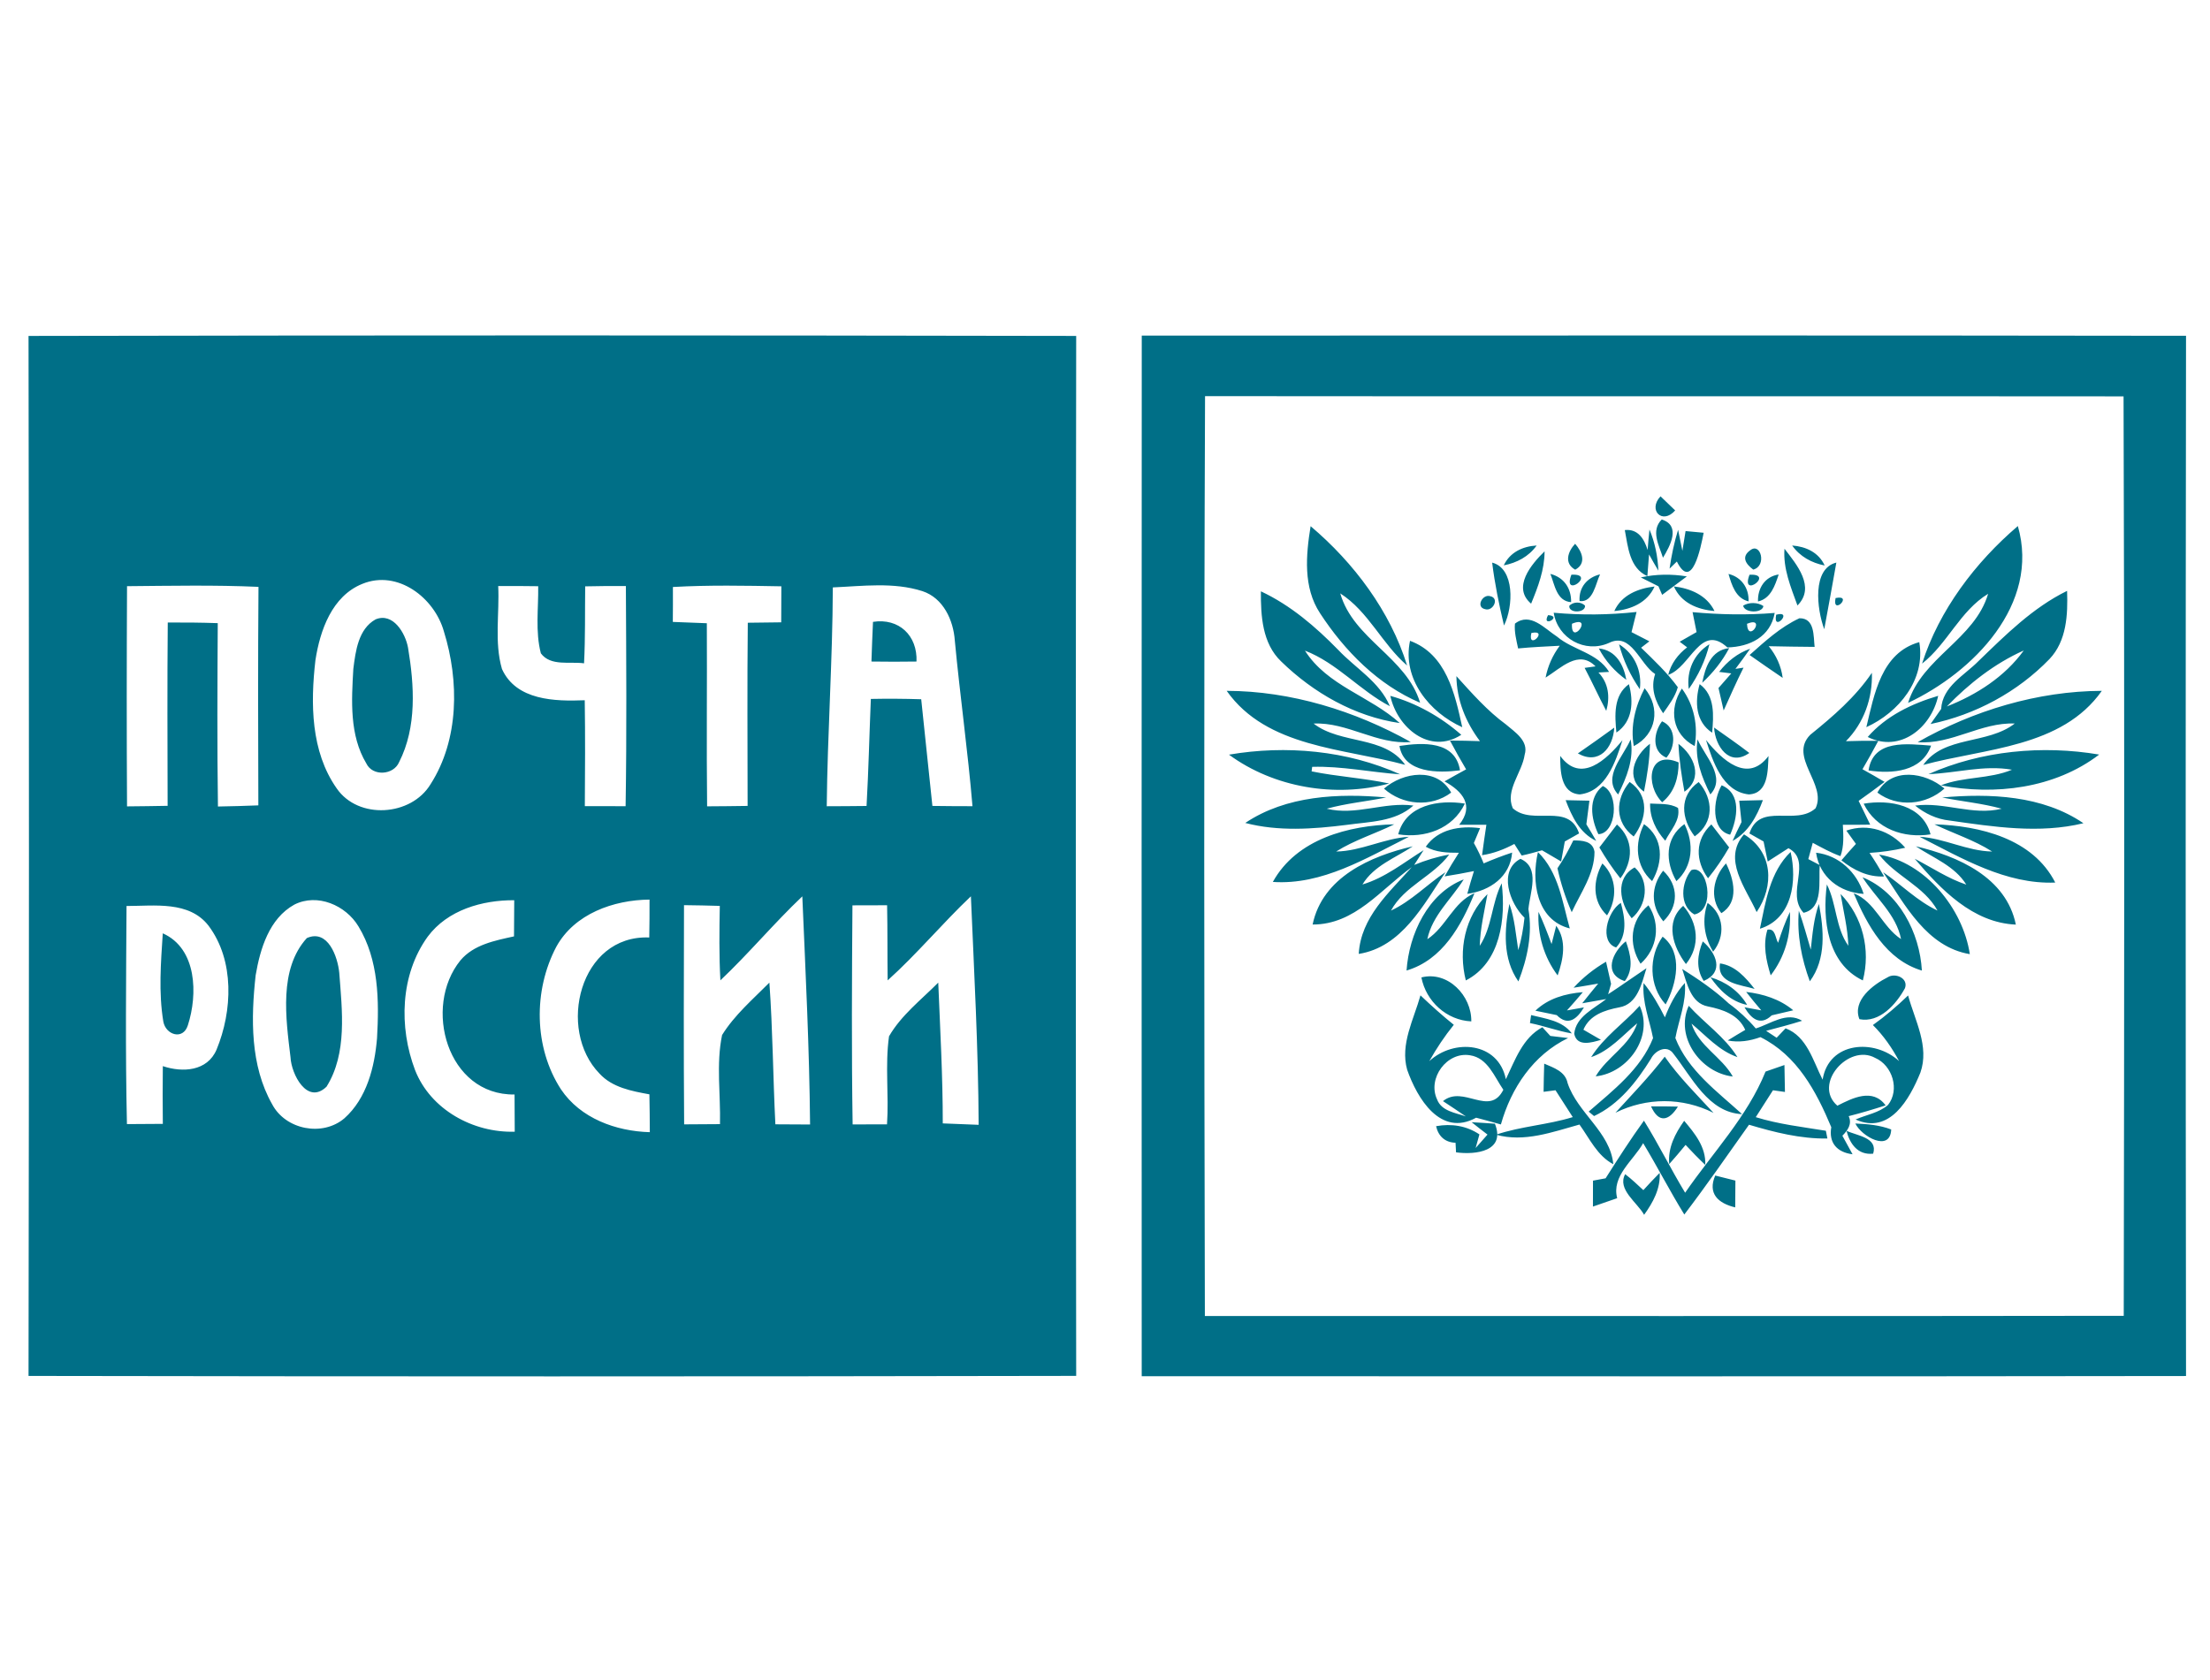 <?xml version="1.0" encoding="utf-8"?>
<!-- Generator: Adobe Illustrator 15.0.0, SVG Export Plug-In . SVG Version: 6.00 Build 0)  -->
<!DOCTYPE svg PUBLIC "-//W3C//DTD SVG 1.1//EN" "http://www.w3.org/Graphics/SVG/1.1/DTD/svg11.dtd">
<svg version="1.1" id="Layer_1" xmlns="http://www.w3.org/2000/svg" xmlns:xlink="http://www.w3.org/1999/xlink" x="0px" y="0px"
	 width="484px" height="368px" viewBox="-6.25 -73.479 484 368" enable-background="new -6.25 -73.479 484 368"
	 xml:space="preserve">
<path fill="#006F87" d="M369.391,184.042c1.469,0.369,2.939,0.74,4.42,1.109c-0.011,1.96-0.021,3.91-0.041,5.87
	C370.041,190.132,367.689,188.003,369.391,184.042 M349.67,183.742c1.398,1.07,2.68,2.29,3.979,3.5
	c1.17-1.279,2.352-2.56,3.58-3.779c0.201,3.449-1.459,6.479-3.41,9.181C352.32,189.933,347.859,187.082,349.67,183.742
	 M398.141,174.232c2.25,1.1,6.93,1.45,5.84,5.021C400.661,179.612,398.871,177.143,398.141,174.232 M400.081,172.643
	c2.649,0.12,5.351,0.34,7.851,1.31C407.72,179.042,401.391,175.453,400.081,172.643 M359.32,181.532
	c-0.34-3.55,1.289-6.688,3.271-9.479c2.341,2.77,4.8,5.778,4.62,9.659c-1.49-1.409-2.92-2.881-4.311-4.381
	C361.73,178.763,360.541,180.162,359.32,181.532 M316.05,172.362c1.7,0.091,3.39,0.2,5.091,0.33c2.399,6.03-4.131,6.86-8.511,6.271
	c-0.021-0.529-0.08-1.569-0.11-2.101c-2.279-0.069-3.76-1.409-4.26-3.63c3.33-0.609,6.65-0.109,9.49,1.8
	c-0.29,0.99-0.561,1.98-0.83,2.98c0.859-0.98,1.729-1.96,2.6-2.94C318.35,174.183,317.189,173.282,316.05,172.362 M355.34,168.893
	c1.96-0.021,3.91,0,5.88,0.05C359.22,172.143,356.99,172.603,355.34,168.893 M380.411,161.272c1.369-0.49,2.75-0.97,4.14-1.44
	c0.03,1.961,0.07,3.932,0.11,5.9c-0.881-0.13-1.75-0.25-2.62-0.37c-1.261,1.96-2.53,3.92-3.771,5.892
	c5,1.55,10.201,2.14,15.352,2.979c0.08,0.43,0.25,1.271,0.34,1.7c-5.859,0.09-11.602-1.36-17.17-3.021
	c-4.67,6.601-9.28,13.239-14.17,19.67c-3.16-5.119-5.9-10.479-9.012-15.631c-2.148,3.801-6.969,7.19-5.688,12.051
	c-1.78,0.609-3.54,1.221-5.312,1.84c0-1.899,0-3.789,0.012-5.68c0.689-0.131,2.068-0.381,2.76-0.511
	c2.71-4.271,5.439-8.53,8.399-12.63c3.2,5.15,5.881,10.6,9.021,15.79C368.791,179.082,376.42,171.173,380.411,161.272
	 M331.939,159.532c2.091,0.91,4.602,1.69,5.121,4.25c2.189,6.58,9.34,10.7,10.01,17.78c-3.51-1.84-5.189-5.62-7.409-8.689
	c-5.91,1.631-12.12,3.959-18.28,2.221c5.471-1.852,11.301-2.141,16.811-3.852c-1.26-1.97-2.521-3.92-3.779-5.88
	c-0.881,0.11-1.75,0.22-2.61,0.341C331.831,163.643,331.871,161.582,331.939,159.532 M347.541,170.282
	c3.67-4.02,7.47-7.95,10.79-12.278c3.12,4.47,7.01,8.31,10.688,12.31C362.21,166.893,354.359,166.912,347.541,170.282
	 M329.07,148.893c3.149,0.8,6.83,1.188,8.92,4.021c-3.109-0.529-6.079-1.66-9.17-2.271C328.88,150.203,329,149.332,329.07,148.893
	 M363.59,146.862c3.471,3.83,7.91,6.8,10.67,11.24c-4.05-1.399-6.869-4.681-10.06-7.34c1.55,4.909,6.59,7.239,9.039,11.59
	C366.201,161.542,360.51,153.652,363.59,146.862 M342.22,158.103c2.761-4.42,7.171-7.41,10.62-11.24
	c3.149,6.75-2.58,14.721-9.63,15.45c2.521-4.31,7.49-6.72,9.09-11.62C349.1,153.362,346.291,156.712,342.22,158.103 M308.47,167.353
	c0.97,2.6,4.04,2.939,6.311,3.74c-1.649-1.15-3.351-2.24-5.011-3.352c4.471-3.648,10.182,3.562,13.221-2.488
	c-1.971-2.842-3.409-6.961-7.279-7.551C310.641,156.832,306.311,162.742,308.47,167.353 M304.84,144.572
	c2.35,2.24,4.77,4.41,7.301,6.45c-2.021,2.49-3.791,5.17-5.371,7.96c5.432-5,15.121-4.199,16.771,3.96c2-4.149,3.67-9.08,8-11.38
	c0.439,0.471,1.311,1.42,1.739,1.9c1.29,0.148,2.591,0.3,3.891,0.459c-7.641,3.699-12.47,10.939-14.72,18.931
	c-1.811-0.51-3.62-1.01-5.421-1.479c-7.819,4.301-12.909-4.24-15.109-10.511C300.359,155.263,303.371,149.853,304.84,144.572
	 M376.17,143.822c3.729,0.432,7.38,1.58,10.311,4.021c-1.58,0.369-3.141,0.729-4.711,1.109c-2.51,2.391-4.5,0.76-5.97-1.771
	c1.22,0.21,2.45,0.438,3.681,0.68C378.35,146.542,377.24,145.192,376.17,143.822 M330.01,147.933c2.811-2.71,6.59-3.75,10.391-4.061
	c-1.141,1.351-2.291,2.689-3.479,4c1.24-0.229,2.47-0.449,3.72-0.66c-1.51,2.529-3.479,4.199-5.959,1.689
	C333.121,148.572,331.561,148.253,330.01,147.933 M353.71,141.873c1.858,2.289,3.34,4.869,4.66,7.51
	c1.06-2.721,2.38-5.359,4.369-7.521c0.37,4.181-1.319,8.04-2.079,12.062c2.779,7.1,9.18,11.709,14.619,16.67
	c-7.381-0.33-11.01-8.102-15.029-13.221c-1.41-2.08-4.04-0.729-4.932,1.09c-3.129,5.041-6.969,9.971-12.459,12.551
	c-0.301-0.24-0.891-0.73-1.181-0.971c5.37-4.67,11.39-9.279,14.101-16.109C355,149.923,353.359,146.042,353.71,141.873
	 M368.34,140.603c3.34,0.99,6.26,3.02,8.04,6.061C372.871,145.953,370.3,143.442,368.34,140.603 M407.189,140.593
	c1.621-1.021,4.541,0.199,3.762,2.398c-1.91,3.512-5.561,7.67-9.98,6.801C399.359,145.703,403.939,142.232,407.189,140.593
	 M305.041,140.643c5.8-1.479,11.029,4.01,10.93,9.63C310.561,150.022,306.07,145.912,305.041,140.643 M362.161,138.792
	c3.56,2.271,7.09,4.641,10.18,7.539c2.181,1.592,4.17,3.432,5.931,5.49c3.229-0.99,6.799-3.77,10.149-1.68
	c-2.61,0.82-5.239,1.51-7.88,2.199c0.76,0.5,1.52,1.011,2.3,1.521c0.49-0.521,1.47-1.55,1.96-2.069c4.7,1.761,6.03,7.189,8.11,11.25
	c1.34-8.359,11.358-9.039,16.75-4.069c-1.54-2.892-3.41-5.591-5.74-7.9c2.74-1.95,5.29-4.149,7.71-6.479
	c1.479,5.46,4.721,11.159,2.689,16.909c-2.359,5.771-6.699,13.641-14.189,10.261c2.35-1.04,5.12-1.45,7.1-3.181
	c2.621-3.319,0.98-8.66-2.81-10.311c-5.8-3.21-13.739,5.75-8.28,10.471c3.351-1.701,7.74-3.921,10.57-0.07
	c-2.682,0.869-5.37,1.671-8.09,2.359c0.79,1.711-0.2,3.09-1.381,4.29c0.75,1.341,1.49,2.69,2.229,4.062
	c-3.43-0.432-5.25-2.53-4.659-5.932c-3.311-7.898-7.49-15.738-15.511-19.729c-2.312,0.84-4.75,1.22-7.17,0.729
	c1.261-0.789,2.55-1.568,3.84-2.318c-1.479-3.32-4.86-4.461-8.159-5.131C363.97,146.282,363.21,141.882,362.161,138.792
	 M370.439,137.572c3.341,0.48,5.61,3.09,7.58,5.59C375.05,142.242,369.72,141.992,370.439,137.572 M338.38,142.902
	c2.05-2.26,4.46-4.16,7.101-5.699c0.359,1.609,0.729,3.229,1.101,4.851c-0.16,0.569-0.479,1.7-0.642,2.27
	c2.83-1.85,5.58-3.81,8.392-5.7c-1.03,3.271-1.92,7.9-5.979,8.58c-3.17,0.61-6.461,1.66-7.83,4.892
	c1.279,0.729,2.561,1.47,3.84,2.22c-1.979,0.58-5.239,1.609-5.851-1.32c0.36-3.789,4.351-5.51,7.011-7.619
	c-1.761,0.301-3.511,0.619-5.261,0.931c1.15-1.46,2.32-2.892,3.5-4.32C341.96,142.303,340.17,142.623,338.38,142.902
	 M366.88,141.412c-1.771-2.67-1.38-5.85-0.21-8.658C369.641,135.292,371.42,139.473,366.88,141.412 M349.59,141.453
	c-4.84-1.58-2.71-6.359,0.229-8.729C350.85,135.593,351.621,138.803,349.59,141.453 M357.871,131.712
	c4.6,3.561,3.061,10.399,0.659,14.841C354.84,142.522,354.77,136.103,357.871,131.712 M60.95,132.022c4.6-2.04,6.77,4.101,7.1,7.62
	c0.62,8.229,1.79,17.62-2.79,24.939c-4.229,4.08-7.72-2.75-7.89-6.479C56.35,149.612,54.78,138.813,60.95,132.022 M29.52,150.322
	c-1.06-6.38-0.54-12.92-0.12-19.34c7.53,3.35,7.67,13.43,5.49,20.15C33.85,154.442,30.06,153.263,29.52,150.322 M383.161,133.063
	c0.729-2.3,1.56-4.569,2.579-6.76c0.301,4.989-1.131,9.92-4.199,13.89c-0.99-3.229-1.761-6.689-0.71-10.01
	C382.609,129.843,382.51,131.962,383.161,133.063 M330.689,126.282c1.07,2.3,1.98,4.671,2.86,7.05c0.261-1,0.771-3.01,1.021-4.01
	c2.359,3.29,1.551,7.32,0.311,10.881C331.871,136.203,330.439,131.272,330.689,126.282 M362.98,137.712
	c-2.791-3.689-4.689-9.189-0.601-12.75C365.661,128.703,366.189,133.753,362.98,137.712 M353.041,137.643
	c-2.71-4.271-2.28-9.5,1.729-12.8C357.51,129.022,356.74,134.343,353.041,137.643 M390.32,134.553c0.359-3.37,0.641-6.78,1.779-10
	c1.08,5.64,1.641,12.041-1.99,16.94c-1.818-4.939-2.85-10.189-2.408-15.461C388.71,128.822,389.47,131.703,390.32,134.553
	 M367.72,124.322c3.66,2.52,3.931,7.33,1.21,10.682C366.939,131.742,366.451,127.933,367.72,124.322 M347.689,134.082
	c-3.738-1.209-1.988-7.879,1.03-9.77C349.63,127.553,350.22,131.373,347.689,134.082 M393.84,120.272
	c2.18,4.28,1.86,9.45,4.71,13.44c-0.14-3.852-1.08-7.582-1.7-11.352c4.84,4.98,6.62,12.24,4.87,18.94
	C393.9,137.572,392.85,127.912,393.84,120.272 M317.82,133.723c2.74-4.142,2.58-9.341,4.811-13.7c0.91,7.67-0.199,17.34-7.859,21.28
	c-1.681-6.65-0.211-13.99,4.739-18.91C318.84,126.152,317.93,129.882,317.82,133.723 M301.791,139.132
	c0.54-7.971,4.699-16.949,12.52-19.959c-2.709,4.34-6.879,7.88-7.97,13.1c4.13-2.71,5.681-8.109,10.33-10.08
	C313.78,129.292,309.67,136.803,301.791,139.132 M401.65,118.703c7.959,3.221,12.539,12.16,13,20.44
	c-7.859-2.37-11.939-9.88-14.931-16.931c4.73,1.841,6.23,7.341,10.37,10.031C409,126.772,404.5,123.203,401.65,118.703
	 M357.98,117.263c3.459,3.23,3.41,7.84,0.039,11.09C355.23,124.914,355.28,120.751,357.98,117.263 M370.73,126.563
	c-2.689-3.36-1.729-7.931,1.029-10.899C373.47,119.091,374.72,124.152,370.73,126.563 M364.141,117.143
	c3.59-1.47,5.469,8.771,0.68,9.71C361.451,124.862,361.951,119.853,364.141,117.143 M351.1,127.683
	c-2.59-3.29-3.74-8.76,0.65-11.141C355.13,119.542,354.42,124.921,351.1,127.683 M345.701,127.053
	c-3.29-3.08-3.102-7.671-1.021-11.38C347.891,118.802,347.97,123.373,345.701,127.053 M327.621,127.563
	c-3.271-3.14-5.801-10.33-0.881-12.899c4.41,1.949,2.061,7.39,1.74,11.02c0.939,5.38-0.24,10.82-2.189,15.84
	c-3.511-4.96-3.08-11.33-1.98-16.99c1.17,3.26,1.41,6.73,1.95,10.131C326.951,132.343,327.359,129.962,327.621,127.563
	 M405.28,113.732c10.12,1.7,18.359,11.811,19.87,21.811c-9.399-1.569-14.199-10.76-18.989-17.959
	c4.021,2.739,7.46,6.319,11.909,8.41C415.109,120.612,408.92,118.494,405.28,113.732 M391.48,113.322
	c5.05,0.58,8.899,4.29,10.42,9.02C396.65,122.032,392.26,118.683,391.48,113.322 M379.18,129.973c1.25-5.89,2.17-12.42,6.721-16.81
	C387.34,119.433,386.32,127.782,379.18,129.973 M330.57,113.192c4.521,4.41,5.341,10.92,6.971,16.72
	C330.17,128.042,329.09,119.501,330.57,113.192 M413.32,111.913c9.25,2.18,19.801,6.79,21.91,17.16
	c-9.439-0.409-16.42-7.7-22.149-14.43c3.75,1.93,7.271,4.33,11.3,5.67C421.82,116.203,417.161,114.493,413.32,111.913
	 M281.22,129.053c2.14-10.351,12.671-14.99,21.94-17.13c-3.842,2.56-8.521,4.22-11.03,8.36c4.979-1.49,9.05-4.8,13.39-7.51
	c-0.68,1.08-1.369,2.15-2.06,3.23c2.47-1.01,5.029-1.811,7.67-2.271c-3.59,4.8-9.812,6.88-12.75,12.271
	c4.46-2.08,7.88-5.711,11.938-8.42c-4.818,7.17-9.568,16.41-19,17.91c0.461-8.051,6.65-13.44,11.621-19.011
	C296.141,121.362,290.46,129.093,281.22,129.053 M338.311,110.632c1.92,0,4.289,0.09,4.641,2.5c0.01,4.81-3.04,8.98-4.99,13.22
	c-1.352-3.101-2.4-6.319-3.12-9.62C336.161,114.802,337.28,112.732,338.311,110.632 M375.689,109.302
	c6.371,3.8,6.67,11.289,2.771,17.029C376.09,121.042,370.92,114.772,375.689,109.302 M398.109,108.482
	c4.762-1.66,9.642,0.02,12.892,3.75c-2.569,0.6-5.181,0.97-7.812,1.13c1.131,1.681,2.17,3.4,3.19,5.16
	c-3.54,0.181-6.68-1.38-9.351-3.53c1.029-1.22,2.101-2.42,3.181-3.6C399.51,110.422,398.791,109.442,398.109,108.482
	 M367.82,118.921c-2.811-3.819-2.869-8.469,0.729-11.799c1.3,1.67,2.591,3.36,3.89,5.04
	C371.07,114.532,369.55,116.802,367.82,118.921 M360.891,119.552c-2.451-4.221-2.57-9.45,1.76-12.5
	C364.78,111.282,364.53,116.263,360.891,119.552 M353.8,107.063c4.32,3.03,4.22,8.26,1.771,12.479
	C351.911,116.282,351.68,111.282,353.8,107.063 M344.02,112.172c1.28-1.67,2.562-3.36,3.852-5.03c3.71,3.28,3.59,7.98,0.75,11.8
	C346.911,116.802,345.4,114.532,344.02,112.172 M306,112.013c2.68-3.88,7.52-4.65,11.891-4.07c-0.461,1.08-0.91,2.17-1.36,3.25
	c0.811,1.44,1.53,2.93,2.149,4.471c2.041-0.881,4.12-1.681,6.23-2.371c-0.421,5.31-4.881,8.38-9.82,9.041
	c0.45-1.681,0.95-3.33,1.46-4.99c-2.13,0.439-4.271,0.82-6.42,1.16c0.99-1.76,2.03-3.48,3.12-5.17
	C310.77,113.342,308.22,113.263,306,112.013 M417.4,107.103c9.96,0.32,21.54,3.1,26.46,12.76c-10.771,0.43-20.449-5.31-29.72-10.04
	c5.459,0.33,10.399,3.14,15.899,3.24C426.09,110.542,421.59,109.132,417.4,107.103 M272.51,119.723
	c5.19-9.41,16.58-12.38,26.59-12.62c-4.209,2.07-8.74,3.45-12.729,5.96c5.51-0.09,10.47-2.9,15.939-3.23
	C293,114.493,283.331,120.462,272.51,119.723 M401.9,102.583c5.681-0.96,12.949,0.25,14.649,6.72
	C410.72,110.212,404.57,108.143,401.9,102.583 M355.13,102.552c2.05,0.15,4.271-0.12,6.12,0.97c0.55,2.73-1.67,4.92-2.8,7.17
	C356.4,108.422,355.061,105.663,355.13,102.552 M299.97,109.292c1.671-6.47,8.9-7.64,14.591-6.73
	C311.93,108.132,305.77,110.212,299.97,109.292 M374.65,101.933c1.721-0.05,3.449-0.1,5.181-0.13c-1.32,3.56-3.2,7.03-6.642,8.94
	c0.61-1.4,1.271-2.77,1.961-4.13C374.98,105.052,374.811,103.482,374.65,101.933 M336.63,101.813c1.729,0.02,3.47,0.06,5.21,0.11
	c-0.23,1.73-0.449,3.45-0.67,5.18c0.74,1.19,1.46,2.4,2.16,3.63C339.689,109.013,337.98,105.353,336.63,101.813 M419.1,101.223
	c10.45-0.93,21.96-0.47,30.931,5.64c-9.659,2.35-19.641,0.79-29.319-0.59c-2.8-0.29-5.37-1.52-7.54-3.27
	c6.37-0.88,12.609,2.26,18.95,0.68C427.85,102.493,423.43,102.112,419.1,101.223 M266.47,106.802c8.98-6.02,20.431-6.52,30.86-5.58
	c-4.33,0.88-8.75,1.28-13.012,2.46c6.342,1.59,12.592-1.55,18.972-0.69c-3.99,3.59-9.58,3.52-14.59,4.23
	C281.32,108.152,273.75,108.703,266.47,106.802 M370.8,98.552c4.431,1.87,3.439,7.29,1.86,10.82
	C368.391,108.433,368.9,101.692,370.8,98.552 M364.9,109.743c-2.949-3.83-3.5-8.87,0.869-11.9
	C369.041,101.603,369.18,106.712,364.9,109.743 M351.53,109.772c-4.14-3.12-4.079-8.14-0.88-11.95
	C355.081,100.833,354.411,105.922,351.53,109.772 M344.77,98.712c3.7,1.62,2.99,10.43-0.97,10.55
	C342.201,105.893,341.46,101.342,344.77,98.712 M404.911,100.152c3.06-5.66,10.5-4.47,14.688-0.89
	C415.59,102.893,409.291,103.482,404.911,100.152 M296.85,99.282c4.181-3.63,11.631-4.76,14.711,0.87
	C307.161,103.473,300.88,102.893,296.85,99.282 M357.77,102.263c-3.75-3.74-3.119-11.6,3.61-8.72
	C361.371,96.882,360.47,100.112,357.77,102.263 M416.09,96.112c11.57-5.15,24.939-6.4,37.391-4.29c-9.75,7.45-22.87,9-34.649,6.74
	c4.989-1.96,10.58-1.34,15.55-3.42C428.25,94.063,422.201,95.882,416.09,96.112 M262.9,91.842c12.479-2.14,25.899-0.92,37.49,4.31
	c-6.439-0.45-12.791-1.83-19.271-1.64c-0.03,0.25-0.091,0.75-0.12,0.99c5.62,1.15,11.38,1.46,16.989,2.66
	C286.23,101.302,272.78,99.103,262.9,91.842 M402.97,95.302c1.021-6.9,8.521-5.81,13.7-5.44
	C414.63,95.612,408.13,96.083,402.97,95.302 M361.34,89.473c3.43,2.56,5.54,7.47,1.311,10.49
	C362.02,96.493,361.49,92.993,361.34,89.473 M353.791,99.942c-4.221-3.02-2.109-7.9,1.311-10.48
	C355.03,92.993,354.47,96.482,353.791,99.942 M300.24,89.933c5.07-0.76,12.199-1.2,13.261,5.34
	C308.8,95.893,301.24,95.942,300.24,89.933 M367.371,88.632c3.449,4.29,9.09,9.64,13.689,3.51c-0.16,3.14,0,8.22-4.32,8.41
	C370.98,99.922,368.891,93.373,367.371,88.632 M365.52,88.493c1.59,3.69,6.36,8.24,2.801,12.06
	C366.451,96.813,364.859,92.763,365.52,88.493 M348.13,100.563c-3.54-3.82,1.17-8.37,2.74-12.07
	C351.65,92.763,350,96.822,348.13,100.563 M335.439,92.112c4.53,6.2,10.17,0.79,13.642-3.44c-1.521,4.73-3.61,11.22-9.36,11.88
	C335.47,100.272,335.47,95.282,335.439,92.112 M369.141,85.902c2.59,1.83,5.199,3.63,7.719,5.57
	C372.47,94.583,369.391,90.013,369.141,85.902 M339.311,91.572c2.689-1.84,5.319-3.75,7.97-5.65
	C347.03,90.393,343.911,94.172,339.311,91.572 M357.74,84.532c3.221,1.38,2.971,5.65,0.961,7.97
	C355.359,91.092,355.93,86.942,357.74,84.532 M402.791,87.973c4.01-4.62,9.66-7.31,15.43-9.02
	C416.71,85.902,409.92,91.522,402.791,87.973 M298.24,78.962c5.761,1.61,11.04,4.6,15.54,8.53
	C306.859,91.973,299.71,85.862,298.24,78.962 M413.74,89.103c12.149-6.91,26.261-11.19,40.32-11.24
	c-8.78,12.49-25.681,12.57-39.109,16.23c4.568-6.48,14.039-4.4,20.039-9.07C427.57,84.712,421.15,89.692,413.74,89.103
	 M362.09,77.362c2.68,3.64,3.58,8.16,2.801,12.6C359.939,87.382,359.17,81.842,362.09,77.362 M353.93,77.292
	c3.54,4.26,2.641,10.07-2.369,12.68C350.76,85.563,351.9,81.203,353.93,77.292 M262.4,77.862c14.051,0.03,28.141,4.39,40.311,11.21
	c-7.42,0.65-13.852-4.4-21.279-4.04c6.01,4.64,15.489,2.56,20.06,9.04C288.061,90.422,271.189,90.322,262.4,77.862 M365.98,76.393
	c3.41,2.5,3.061,6.9,2.739,10.64C365.061,84.623,364.9,80.243,365.98,76.393 M347.75,87.002c-0.352-3.74-0.689-8.13,2.739-10.6
	C351.541,80.243,351.34,84.563,347.75,87.002 M312.71,74.643c3.39,3.74,6.74,7.57,10.84,10.57c1.95,1.67,5.04,3.61,4.11,6.64
	c-0.561,3.93-4.33,7.78-2.602,11.73c4.36,3.93,12.211-1.39,14.521,5.51c-1.051,0.59-2.092,1.18-3.13,1.77
	c-0.271,1.46-0.54,2.91-0.802,4.381c-1.398-0.821-2.789-1.631-4.18-2.451c-1.48,0.42-2.96,0.84-4.46,1.15
	c-0.55-0.85-1.09-1.7-1.61-2.54c-2.22,1.18-4.58,2.1-7.068,2.46c0.29-2.23,0.609-4.44,0.949-6.66c-1.989,0-3.979,0-5.961,0
	c3.352-4.19,0.791-7.3-3.209-9.51c1.57-0.9,3.141-1.77,4.729-2.63c-1.229-2.08-2.42-4.18-3.54-6.31c2.189,0.01,4.381,0.06,6.57,0.13
	C314.76,84.752,312.77,79.862,312.71,74.643 M390.201,87.493c4.988-4.03,9.869-8.23,13.5-13.58c0.18,5.57-1.75,11-5.69,14.98
	c2.36-0.08,4.72-0.11,7.101-0.09c-1.109,2.1-2.271,4.18-3.471,6.23c1.62,0.9,3.23,1.82,4.84,2.77c-1.869,1.42-3.76,2.81-5.68,4.16
	c0.86,1.73,1.7,3.46,2.53,5.21c-2.011,0.03-4,0.04-5.99,0.03c0.12,2.3,0.29,4.66-0.521,6.87c-2.131-0.76-4.101-1.87-6.069-2.92
	c-0.33,1.18-0.649,2.37-0.971,3.57c0.631,0.33,1.891,0.979,2.511,1.31c-0.32,3.45,0.898,9.461-3.551,10.45
	c-4.029-4.31,2.07-11.31-3.311-14.15c-1.51,0.99-3.02,1.96-4.539,2.92c-0.311-1.47-0.61-2.931-0.91-4.391
	c-1.041-0.59-2.069-1.18-3.101-1.76c2.261-6.96,10.149-1.56,14.49-5.52C393.92,98.322,385.391,92.362,390.201,87.493 M370.25,73.712
	c1.77-2.29,4.04-4.11,6.79-5.07c-1.04,1.5-2.13,2.96-3.222,4.41c0.44-0.06,1.33-0.2,1.771-0.27c-1.54,3.08-2.939,6.24-4.351,9.38
	c-0.39-1.65-0.761-3.28-1.13-4.92c0.931-1.07,1.859-2.14,2.801-3.2C372.25,73.962,370.92,73.792,370.25,73.712 M366.55,76.092
	c0.64-3.36,1.91-7.15,5.9-7.59C370.951,71.362,368.911,73.902,366.55,76.092 M343.9,68.572c3.729,0.39,5.42,3.54,6.021,6.87
	C347.411,73.643,345.32,71.313,343.9,68.572 M402.49,85.822c1.721-7.19,3.271-16.31,11.591-18.63
	C415.5,75.422,409.59,82.583,402.49,85.822 M363.6,77.462c-0.539-3.97,1.102-7.69,4.521-9.81
	C367.25,71.183,365.689,74.502,363.6,77.462 M348.331,67.663c3.43,2.12,5.06,5.86,4.55,9.84
	C350.82,74.502,349.25,71.183,348.331,67.663 M302.55,66.902c7.95,2.94,9.83,11.58,11.439,18.93
	C306.78,82.583,300.8,75.212,302.55,66.902 M184.94,62.752c5.68-0.89,9.76,3,9.53,8.69c-3.29,0.05-6.58,0.05-9.87,0
	C184.69,68.542,184.81,65.643,184.94,62.752 M376.92,70.013c3.37-3,6.77-6.13,10.91-8.05c3.398-0.05,3.061,3.91,3.33,6.27
	c-3.352-0.03-6.71-0.07-10.051-0.15c1.649,2,2.721,4.35,3.061,6.94C381.72,73.393,379.331,71.683,376.92,70.013 M329.121,65.192
	C328.24,69.183,333.109,64.313,329.121,65.192 M325.53,63.143c3.351-2.62,6.53,1.11,9.229,2.85c3.561,3,8.811,3.51,11.391,7.72
	c-0.59,0.03-1.75,0.1-2.33,0.13c2.221,2.33,2.57,5.38,1.71,8.4c-1.659-3.1-3.091-6.31-4.739-9.41c0.6-0.09,1.79-0.25,2.391-0.33
	c-3.711-3.78-7.591,0.4-10.94,2.46c0.489-2.54,1.551-4.91,3.101-6.98c-3.04,0.17-6.09,0.29-9.119,0.59
	C325.85,66.782,325.359,64.982,325.53,63.143 M76.01,62.203c3.82-1.57,6.521,3.01,7.1,6.2c1.38,8.25,1.96,17.4-1.95,25.07
	c-1.21,2.88-5.83,3.18-7.19,0.28c-3.71-6.19-3.24-13.77-2.84-20.69C71.62,69.163,72.22,64.313,76.01,62.203 M382.74,61.183
	C386.67,60.143,381.92,65.232,382.74,61.183 M376.35,63.172C376.55,67.683,380.73,61.382,376.35,63.172 M364.43,60.623
	c5.98,0.55,12,0.67,17.99,0.17c-0.939,5.25-5.45,7.42-10.37,7.56c-5.88-5.41-8.04,4.33-12.96,6.01c0.63-2.47,2.141-4.5,4.149-6.03
	c-0.55-0.41-1.101-0.83-1.63-1.23c1.221-0.71,2.459-1.41,3.699-2.11C365,63.542,364.71,62.072,364.43,60.623 M338.02,63.163
	C337.74,68.322,342.92,61.123,338.02,63.163 M334.02,60.752c6.041,0.55,12.11,0.49,18.142-0.17c-0.37,1.47-0.729,2.95-1.101,4.42
	c1.299,0.66,2.601,1.33,3.909,2.01c-0.61,0.46-1.21,0.93-1.81,1.4c2.818,2.74,5.71,5.47,8.04,8.65
	c-0.591,2.14-1.972,3.92-3.222,5.71c-1.729-2.57-2.8-5.53-1.739-8.59c-3.421-2.19-5.199-9.27-10.13-6.81
	C340.871,69.692,334.911,66.393,334.02,60.752 M332.78,61.282C336.121,61.473,331.21,64.232,332.78,61.282 M375.51,59.203
	c1.221-0.79,3.24-0.76,4.44,0.09C379.689,60.933,375.77,60.813,375.51,59.203 M337.43,59.252c0.811-0.95,2.601-0.98,3.45-0.04
	C340.99,60.822,337.28,60.922,337.43,59.252 M395.75,57.532C399.75,56.712,394.92,61.522,395.75,57.532 M320.1,57.123
	c2.141,0.42,0.602,3.43-1.13,2.84C316.891,59.513,318.42,56.612,320.1,57.123 M420.121,81.282c6.51-2.56,12.699-6.52,16.84-12.26
	C430.57,71.873,424.96,76.282,420.121,81.282 M427.05,71.342c5.939-5.74,11.891-11.7,19.4-15.38c0.18,5.18-0.07,10.96-3.86,14.94
	c-6.979,7.22-16.21,12.19-26.04,14.23c0.761-1.11,1.55-2.2,2.32-3.3C419.161,76.882,423.951,74.493,427.05,71.342 M269.891,56.063
	c6.5,3.04,11.969,7.75,16.949,12.84c3.82,4.05,9.051,6.98,11.301,12.32c-6.61-3.45-11.561-9.46-18.601-12.17
	c4.89,7.73,14.3,9.98,20.76,15.87c-9.85-1.43-18.92-6.63-25.979-13.51C270.18,67.453,269.859,61.422,269.891,56.063 M360.34,54.982
	c3.62,0.44,7.189,1.92,8.891,5.39C365.52,60.072,361.9,58.583,360.34,54.982 M347.291,60.382c1.6-3.53,5.199-4.95,8.818-5.38
	C354.52,58.552,350.96,60.052,347.291,60.382 M378.76,58.282c-0.1-2.91,1.53-5.46,4.53-5.91
	C382.49,54.763,381.57,57.652,378.76,58.282 M372.3,52.252c2.851,0.69,4.511,3.12,4.39,6.01
	C373.859,57.583,373.01,54.672,372.3,52.252 M339.68,58.192c-0.189-2.98,1.641-5.15,4.49-5.85
	C343.189,54.362,342.67,58.583,339.68,58.192 M333.291,52.243c2.979,0.77,4.6,3.16,4.54,6.19
	C334.65,58.223,334.22,54.572,333.291,52.243 M376.9,52.433C382.561,52.103,374.84,57.842,376.9,52.433 M353.09,53.013
	c3.32-0.73,6.729-0.77,10.09-0.22c-1.8,1.36-3.619,2.68-5.41,4.04c-0.199-0.47-0.608-1.4-0.81-1.87
	C355.661,54.322,354.359,53.672,353.09,53.013 M337.891,52.422C343.55,52.103,335.831,57.833,337.891,52.422 M393.27,64.362
	c-1.648-4.44-2.68-13.28,2.65-14.6C395.081,54.632,394.15,59.493,393.27,64.362 M320.541,49.772c4.97,1.28,4.66,9.64,2.59,13.78
	C322.061,59.002,321.109,54.413,320.541,49.772 M329.07,58.763c-4.211-3.56,0.039-8.64,2.949-11.46
	C332.02,51.322,330.581,55.103,329.07,58.763 M384.561,46.732c2.659,3.45,6.869,8.39,2.84,12.43
	C385.951,55.152,384.23,51.092,384.561,46.732 M377.061,47.063c2.299-1.82,3.689,3.44,0.659,4.24
	C376.09,50.092,375.03,48.513,377.061,47.063 M338.73,51.322c-2.49-1.37-1.621-3.97-0.021-5.68
	C340.24,47.382,341.27,49.953,338.73,51.322 M386.24,46.022c3.011,0.23,5.811,1.51,7.119,4.38
	C390.51,49.842,387.93,48.433,386.24,46.022 M323.081,50.373c1.351-2.87,4.149-4.17,7.199-4.35
	C328.57,48.442,325.939,49.822,323.081,50.373 M359.391,51.092c0.42-2.88,1.01-5.73,1.869-8.51c0.311,1.53,0.631,3.07,0.94,4.61
	c0.22-1.45,0.448-2.89,0.698-4.33c1.312,0.12,2.631,0.24,3.961,0.37c-0.641,3.29-2.569,12.93-5.87,6.3
	C360.451,50.042,359.911,50.563,359.391,51.092 M349.59,42.643c2.91-0.31,4.24,1.94,5,4.36c0.11-1.5,0.24-2.99,0.399-4.48
	c1.211,2.86,1.819,5.91,1.95,9.01c-0.711-1.18-1.381-2.37-2.041-3.56c-0.119,1.58-0.238,3.17-0.369,4.76
	C350.609,50.953,350.291,46.333,349.59,42.643 M414.689,71.902c3.762-11.75,11.65-22.17,20.98-30.14
	c4.92,17.16-9.771,32.03-24.04,38.74c3.08-9.97,14.57-13.88,17.53-23.9C422.99,60.373,420.28,67.513,414.689,71.902 M280.78,41.792
	c9.471,8.01,17.431,18.61,21.131,30.52c-5.49-4.72-8.44-11.82-14.642-15.8c2.892,10.08,14.49,13.94,17.49,23.96
	c-9.199-3.91-16.529-11.35-21.92-19.62C279.121,55.203,279.75,48.143,280.78,41.792 M357.951,48.703c-0.86-2.7-2.73-5.92-0.271-8.38
	C361.951,41.692,359.51,46.112,357.951,48.703 M360.621,38.342c-2.841,3.22-6.021-0.12-3.21-3.09
	C358.49,36.272,359.561,37.302,360.621,38.342 M257.661,13.302c-0.271,67.17-0.19,134.35-0.04,201.52
	c67.08-0.039,134.159,0.061,201.239-0.05c0.109-67.14,0.189-134.29-0.04-201.42C391.77,13.282,324.72,13.382,257.661,13.302
	 M243.8,0.042c76.229-0.01,152.46-0.08,228.7,0.04c-0.102,75.96-0.102,151.919,0,227.88c-76.24,0.119-152.471,0.05-228.71,0.039
	C243.76,152.013,243.76,76.032,243.8,0.042 M21.46,124.994c-0.09,15.93-0.27,31.859,0.09,47.779c2.62-0.029,5.24-0.04,7.86-0.05
	c-0.05-4.22-0.05-8.431,0-12.65c4.31,1.45,9.74,1.15,11.77-3.62c3.49-8.459,3.97-19.488-1.75-27.13
	C35.19,123.822,27.55,124.994,21.46,124.994 M115.58,133.933c-5.05,9.58-4.93,22.05,1.02,31.22c4.27,6.37,12.05,9.19,19.46,9.39
	c-0.01-2.77-0.03-5.528-0.09-8.289c-3.89-0.711-8.13-1.489-10.93-4.551c-9.39-9.64-4.34-30.43,10.9-29.81
	c0.05-2.771,0.07-5.54,0.06-8.3C128.14,123.664,119.55,126.692,115.58,133.933 M87.42,131.712c-6.03,8.351-6.34,19.83-2.77,29.229
	c3.39,8.67,12.73,13.771,21.83,13.5c-0.02-2.72-0.04-5.438-0.04-8.149c-14.77,0.199-20.13-19.189-11.85-29.391
	c2.91-3.449,7.55-4.33,11.73-5.25c0-2.64,0.02-5.279,0.05-7.92C99.35,123.692,91.77,125.862,87.42,131.712 M58.21,124.692
	c-5.5,3.05-7.48,9.66-8.47,15.47c-1.04,9.42-1.21,19.75,3.6,28.24c2.93,5.61,11.05,7.2,15.85,3.09c4.89-4.38,6.6-11.21,7.13-17.51
	c0.48-8.279,0.38-17.21-4.06-24.51C69.49,124.841,63.26,122.132,58.21,124.692 M188.15,141.292c-0.07-5.489-0.01-10.971-0.12-16.459
	c-2.53-0.011-5.061,0-7.59,0.02c-0.12,15.99-0.21,31.99,0.04,47.99c2.51-0.012,5.01-0.021,7.53-0.012
	c0.44-6.42-0.46-12.908,0.44-19.289c2.68-4.641,7.05-8,10.78-11.761c0.42,10.28,1,20.55,0.99,30.841
	c2.61,0.119,5.24,0.199,7.86,0.311c-0.08-16.7-0.99-33.38-1.7-50.061C200.11,128.822,194.58,135.503,188.15,141.292 M151.52,141.282
	c-0.3-5.438-0.23-10.88-0.13-16.31c-2.61-0.08-5.22-0.131-7.84-0.16c-0.04,16.01-0.09,32.01,0.03,48.02
	c2.61-0.02,5.23-0.028,7.85-0.05c0.16-6.489-0.87-13.13,0.46-19.52c2.73-4.4,6.74-7.83,10.36-11.48
	c0.74,10.33,0.79,20.69,1.31,31.04c2.53,0,5.06,0.01,7.6,0.04c-0.15-16.659-0.99-33.319-1.7-49.979
	C163.24,128.782,157.75,135.393,151.52,141.282 M176.14,55.203c-0.05,15.99-1.17,31.95-1.33,47.94c2.9-0.01,5.81-0.02,8.72-0.06
	c0.439-7.82,0.61-15.64,0.939-23.45c3.68-0.07,7.35-0.05,11.03,0.07c0.78,7.8,1.67,15.58,2.45,23.37c2.92,0.04,5.85,0.06,8.78,0.06
	c-1.02-12.12-2.73-24.17-3.87-36.27c-0.31-4.49-2.53-9.34-7.09-10.84C189.43,53.993,182.66,54.922,176.14,55.203 M141.12,55.112
	c0.01,2.55,0.01,5.1-0.02,7.65c2.48,0.09,4.96,0.18,7.45,0.29c0.07,13.37-0.09,26.74,0.06,40.11c2.96-0.02,5.91-0.04,8.87-0.09
	c-0.01-13.38-0.1-26.75,0.04-40.13c2.44-0.04,4.88-0.06,7.32-0.09c0.02-2.63,0.03-5.26,0.03-7.89
	C156.95,54.822,149.03,54.663,141.12,55.112 M102.86,54.902c0.3,6.03-0.88,12.3,0.82,18.17c3.13,6.92,11.62,7.11,18.13,6.85
	c0.12,7.73,0.07,15.46,0.02,23.2c2.98,0.01,5.95,0.02,8.93,0.01c0.26-16.07,0.14-32.15,0.06-48.23c-2.98-0.02-5.94,0-8.91,0.07
	c-0.07,5.62,0.04,11.25-0.25,16.86c-3.1-0.44-7.32,0.71-9.46-2.19c-1.24-4.8-0.51-9.81-0.58-14.7
	C108.7,54.902,105.78,54.882,102.86,54.902 M21.57,54.933c-0.08,16.08-0.09,32.16,0,48.24c2.96-0.03,5.92-0.06,8.89-0.12
	c-0.03-13.39-0.09-26.78,0.03-40.16c3.65-0.02,7.3,0.01,10.95,0.14c-0.08,13.39-0.15,26.78,0.04,40.17c2.95-0.05,5.9-0.13,8.85-0.25
	c-0.06-15.96-0.09-31.91,0.03-47.87C40.77,54.652,31.16,54.853,21.57,54.933 M73.09,54.433c-6.64,2.68-9.26,10.2-10.26,16.72
	c-1.09,9.46-1.03,19.99,4.66,28.08c4.74,6.89,16.3,6.11,20.55-0.91c6.27-9.78,6.29-22.65,2.93-33.46
	C88.9,57.462,80.83,51.252,73.09,54.433 M0,0.112c76.48-0.15,152.96-0.15,229.44,0c-0.11,75.94-0.11,151.88,0,227.82
	c-76.48,0.149-152.96,0.14-229.44,0.01C0.12,151.992,0.12,76.052,0,0.112"/>
</svg>
